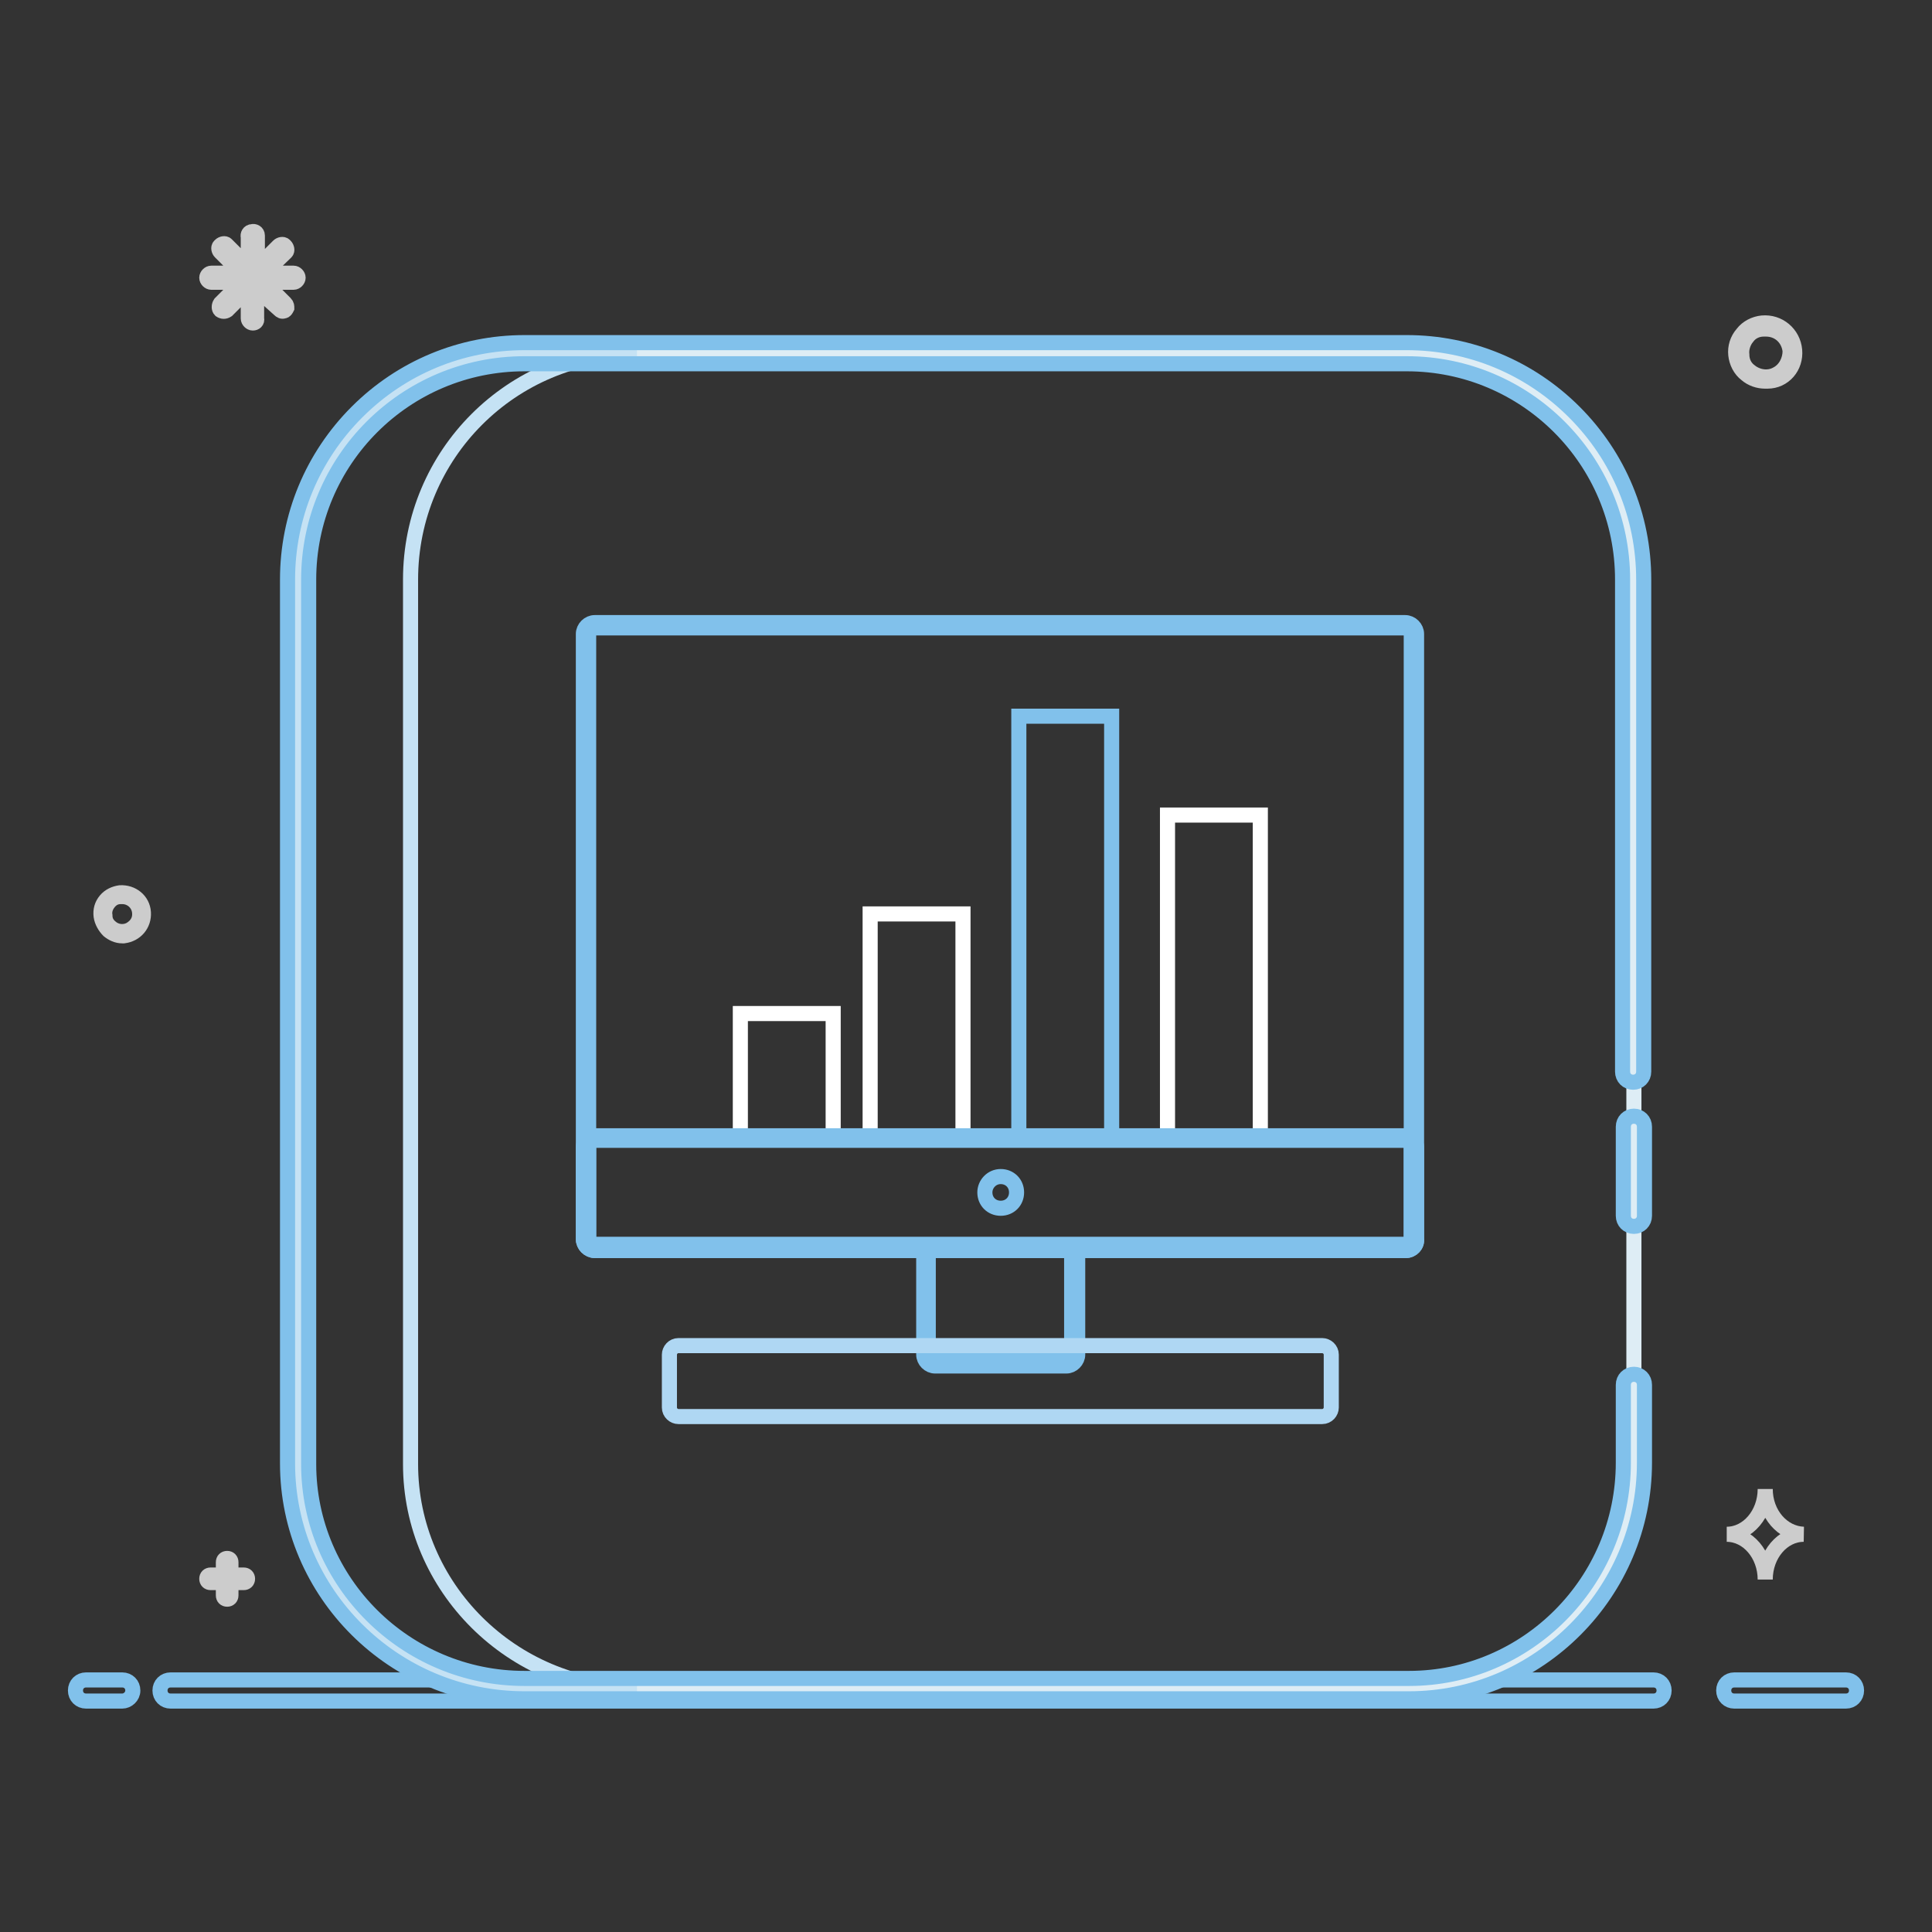 <?xml version="1.0" encoding="utf-8"?>
<!-- Svg Vector Icons : http://www.onlinewebfonts.com/icon -->
<!DOCTYPE svg PUBLIC "-//W3C//DTD SVG 1.1//EN" "http://www.w3.org/Graphics/SVG/1.1/DTD/svg11.dtd">
<svg version="1.1" xmlns="http://www.w3.org/2000/svg" xmlns:xlink="http://www.w3.org/1999/xlink" x="0px" y="0px" viewBox="0 0 256 256" enable-background="new 0 0 256 256" xml:space="preserve">
<rect x="0" y="0" width="256" height="256" fill="#333333" stroke="none"/>
<g> <path stroke-width="2" fill-opacity="0" stroke="#81c1eb"  d="M244.6,225.4h-14.8c-0.8,0-1.4-0.6-1.4-1.4c0-0.8,0.6-1.4,1.4-1.4c0,0,0,0,0,0h14.8c0.8,0,1.4,0.6,1.4,1.4 C246,224.8,245.4,225.4,244.6,225.4C244.6,225.4,244.6,225.4,244.6,225.4z M219.1,225.4H22.6c-0.8,0-1.4-0.6-1.4-1.4 c0-0.8,0.6-1.4,1.4-1.4c0,0,0,0,0,0h196.5c0.8,0,1.4,0.6,1.4,1.4C220.5,224.8,219.9,225.4,219.1,225.4 C219.1,225.4,219.1,225.4,219.1,225.4L219.1,225.4z M16.2,225.4h-4.8c-0.8,0-1.4-0.6-1.4-1.4c0-0.8,0.6-1.4,1.4-1.4c0,0,0,0,0,0 h4.8c0.8,0,1.4,0.6,1.4,1.4C17.6,224.8,16.9,225.4,16.2,225.4C16.2,225.4,16.2,225.4,16.2,225.4z"/> <path stroke-width="2" fill-opacity="0" stroke="#cccccc"  d="M19,120.9c-0.1-1.6-1.5-2.7-3.1-2.6c-0.7,0.1-1.4,0.4-1.9,1c-0.5,0.6-0.7,1.3-0.6,2.1 c0.1,0.7,0.5,1.4,1,1.9c0.5,0.4,1.1,0.7,1.8,0.7h0.2C18,123.8,19.1,122.5,19,120.9z M17.2,123.2c-0.8,0.4-1.8,0.3-2.5-0.3 c-0.5-0.4-0.8-0.9-0.8-1.6c-0.1-0.6,0.1-1.2,0.5-1.7c0.4-0.5,0.9-0.8,1.6-0.8h0.2c1.2,0,2.2,0.9,2.3,2.1 C18.6,121.9,18.1,122.7,17.2,123.2z M237.8,46.4c-0.2-2.2-2.1-3.8-4.3-3.6c-1,0.1-2,0.6-2.6,1.4c-0.7,0.8-1,1.8-0.9,2.8 c0.1,1,0.6,2,1.4,2.6c0.7,0.6,1.6,0.9,2.5,0.9h0.3C236.4,50.5,238,48.6,237.8,46.4z M235.4,49.6c-1.1,0.6-2.5,0.4-3.5-0.4 c-0.7-0.5-1.1-1.3-1.1-2.2c-0.1-0.8,0.2-1.7,0.7-2.3c0.5-0.7,1.3-1.1,2.2-1.1h0.3c1.7,0,3,1.2,3.2,2.9 C237.2,47.7,236.6,49,235.4,49.6z M33.5,42.8c-0.3,0-0.6-0.3-0.6-0.6v-3.9l-2.8,2.8c-0.3,0.2-0.6,0.2-0.9,0c-0.2-0.2-0.2-0.6,0-0.9 l2.8-2.8h-4c-0.3,0-0.6-0.3-0.6-0.6c0-0.3,0.3-0.6,0.6-0.6h4l-2.8-2.8c-0.2-0.2-0.3-0.6-0.1-0.8c0,0,0,0,0.1-0.1 c0.2-0.2,0.6-0.3,0.8-0.1c0,0,0,0,0.1,0.1l2.8,2.8v-3.9c-0.1-0.3,0.1-0.7,0.5-0.7c0.3-0.1,0.7,0.1,0.7,0.5c0,0.1,0,0.2,0,0.3v3.9 l2.8-2.8c0.2-0.2,0.6-0.3,0.8-0.1c0,0,0,0,0.1,0.1c0.2,0.2,0.3,0.6,0.1,0.8c0,0,0,0-0.1,0.1L35,36.2h3.9c0.3,0,0.6,0.3,0.6,0.6 c0,0.3-0.3,0.6-0.6,0.6l0,0H35l2.8,2.8c0.2,0.2,0.2,0.4,0.2,0.6c-0.1,0.2-0.2,0.4-0.4,0.4c-0.2,0.1-0.4,0-0.6-0.2L34,38.3v3.9 C34.1,42.6,33.8,42.8,33.5,42.8L33.5,42.8L33.5,42.8z M32.3,208.7h-1.7V207c0-0.3-0.2-0.5-0.5-0.5c-0.3,0-0.5,0.2-0.5,0.5v1.7h-1.7 c-0.3,0-0.5,0.2-0.5,0.5c0,0.3,0.2,0.5,0.5,0.5h1.7v1.7c0,0.3,0.2,0.5,0.5,0.5l0,0c0.3,0,0.5-0.2,0.5-0.5v0v-1.7h1.7 c0.3,0,0.5-0.2,0.5-0.5C32.8,208.9,32.6,208.7,32.3,208.7z M233.9,197.3c0,3.3-2.3,6-5.1,6c2.8,0,5.1,2.7,5.1,6c0-3.3,2.3-6,5.1-6 C236.2,203.2,233.9,200.6,233.9,197.3z"/> <path stroke-width="2" fill-opacity="0" stroke="#deedf5"  d="M186.4,46.8H69.5c-16.6,0-30,13.4-30,30V194c0,16.4,13.4,29.8,30,29.8h117.2c16.4,0,29.8-13.4,29.8-30V76.8 C216.5,60.2,203.1,46.8,186.4,46.8L186.4,46.8z"/> <path stroke-width="2" fill-opacity="0" stroke="#c5e2f4"  d="M54.4,194V76.8c0-16.6,13.4-30,30-30H69.5c-16.6,0-30,13.4-30,30V194c0,16.4,13.4,29.8,30,29.8h14.9 C67.8,223.7,54.4,210.3,54.4,194z"/> <path stroke-width="2" fill-opacity="0" stroke="#81c1eb"  d="M186.7,225.1H69.5c-17.3,0-31.4-14-31.4-31.2V76.8c0-8.4,3.3-16.3,9.2-22.2c5.9-5.9,13.8-9.2,22.2-9.2 h116.9c8.4,0,16.3,3.3,22.2,9.2c5.9,5.9,9.2,13.8,9.2,22.2V142c0,0.8-0.6,1.4-1.4,1.4c-0.8,0-1.4-0.6-1.4-1.4c0,0,0,0,0,0V76.8 c0-15.8-12.8-28.6-28.6-28.6H69.5c-15.8,0-28.6,12.8-28.6,28.6V194c0,15.6,12.8,28.4,28.6,28.4h117.2c15.6,0,28.4-12.8,28.4-28.6 v-10.3c0-0.8,0.6-1.4,1.4-1.4c0.8,0,1.4,0.6,1.4,1.4c0,0,0,0,0,0v10.3C217.9,211,203.9,225.1,186.7,225.1L186.7,225.1z"/> <path stroke-width="2" fill-opacity="0" stroke="#81c1eb"  d="M216.5,162.5c-0.8,0-1.4-0.6-1.4-1.4v-11.8c0-0.8,0.6-1.4,1.4-1.4c0.8,0,1.4,0.6,1.4,1.4c0,0,0,0,0,0v11.8 C217.9,161.9,217.3,162.5,216.5,162.5z"/> <path stroke-width="2" fill-opacity="0" stroke="#afd7f3"  d="M78.8,165.3c-0.6,0-1.2-0.5-1.2-1.2c0,0,0,0,0,0V84c0-0.6,0.5-1.2,1.2-1.2c0,0,0,0,0,0h107.4 c0.6,0,1.2,0.5,1.2,1.2c0,0,0,0,0,0v80.1c0,0.6-0.5,1.2-1.2,1.2c0,0,0,0,0,0H78.8z"/> <path stroke-width="2" fill-opacity="0" stroke="#81c1eb"  d="M186.3,165.7H78.8c-0.8,0-1.5-0.7-1.5-1.5V84c0-0.8,0.7-1.5,1.5-1.5h107.4c0.8,0,1.5,0.7,1.5,1.5v80.1 C187.8,165,187.1,165.7,186.3,165.7L186.3,165.7z M78.8,83.2c-0.5,0-0.8,0.4-0.8,0.8c0,0,0,0,0,0v80.1c0,0.5,0.4,0.8,0.8,0.8 c0,0,0,0,0,0h107.4c0.5,0,0.8-0.4,0.8-0.8c0,0,0,0,0,0V84c0-0.5-0.4-0.8-0.8-0.8c0,0,0,0,0,0H78.8z"/> <path stroke-width="2" fill-opacity="0" stroke="#ffffff"  d="M78.8,165.3c-0.6,0-1.2-0.5-1.2-1.2c0,0,0,0,0,0v-12.2c0-0.6,0.5-1.2,1.2-1.2c0,0,0,0,0,0h107.4 c0.6,0,1.2,0.5,1.2,1.2c0,0,0,0,0,0v12.2c0,0.6-0.5,1.2-1.2,1.2c0,0,0,0,0,0H78.8z"/> <path stroke-width="2" fill-opacity="0" stroke="#ffffff"  d="M123.8,180.7c-0.6,0-1.2-0.5-1.2-1.2c0,0,0,0,0,0v-13c0-0.6,0.5-1.2,1.2-1.2c0,0,0,0,0,0h17.4 c0.6,0,1.2,0.5,1.2,1.2c0,0,0,0,0,0v13c0,0.6-0.5,1.2-1.2,1.2c0,0,0,0,0,0H123.8z"/> <path stroke-width="2" fill-opacity="0" stroke="#81c1eb"  d="M141.3,181h-17.4c-0.8,0-1.5-0.7-1.5-1.5v-13c0-0.8,0.7-1.5,1.5-1.5h17.4c0.8,0,1.5,0.7,1.5,1.5v13 C142.8,180.3,142.1,181,141.3,181z M123.8,165.7c-0.5,0-0.8,0.4-0.8,0.8c0,0,0,0,0,0v13c0,0.5,0.4,0.8,0.8,0.8c0,0,0,0,0,0h17.4 c0.5,0,0.8-0.4,0.8-0.8c0,0,0,0,0,0v-13c0-0.5-0.4-0.8-0.8-0.8c0,0,0,0,0,0H123.8z"/> <path stroke-width="2" fill-opacity="0" stroke="#afd7f3"  d="M89.9,187.7c-0.6,0-1.2-0.5-1.2-1.2c0,0,0,0,0,0v-7c0-0.6,0.5-1.2,1.2-1.2c0,0,0,0,0,0h85.3 c0.6,0,1.2,0.5,1.2,1.2c0,0,0,0,0,0v7c0,0.6-0.5,1.2-1.2,1.2c0,0,0,0,0,0H89.9L89.9,187.7z"/> <path stroke-width="2" fill-opacity="0" stroke="#81c1eb"  d="M130.5,158c0,1.2,0.9,2.1,2.1,2.1s2.1-0.9,2.1-2.1c0-1.2-0.9-2.1-2.1-2.1S130.5,156.9,130.5,158z"/> <path stroke-width="2" fill-opacity="0" stroke="#ffffff"  d="M154.7,108H167v42.6h-12.3V108z"/> <path stroke-width="2" fill-opacity="0" stroke="#81c1eb"  d="M135,94.9h12.3v55.7H135V94.9z"/> <path stroke-width="2" fill-opacity="0" stroke="#ffffff"  d="M98.1,134.3h12.3v16.4H98.1V134.3z M115.3,121.1h12.3v29.5h-12.3V121.1z"/> <path stroke-width="2" fill-opacity="0" stroke="#81c1eb"  d="M186.3,165.7H78.8c-0.8,0-1.5-0.7-1.5-1.5v-12.2c0-0.8,0.7-1.5,1.5-1.5h107.4c0.8,0,1.5,0.7,1.5,1.5v12.2 C187.8,165,187.1,165.7,186.3,165.7L186.3,165.7z M78.8,151.1c-0.5,0-0.8,0.4-0.8,0.8c0,0,0,0,0,0v12.2c0,0.5,0.4,0.8,0.8,0.8 c0,0,0,0,0,0h107.4c0.5,0,0.8-0.4,0.8-0.8c0,0,0,0,0,0v-12.2c0-0.5-0.4-0.8-0.8-0.8c0,0,0,0,0,0H78.8L78.8,151.1z"/></g>
</svg>
